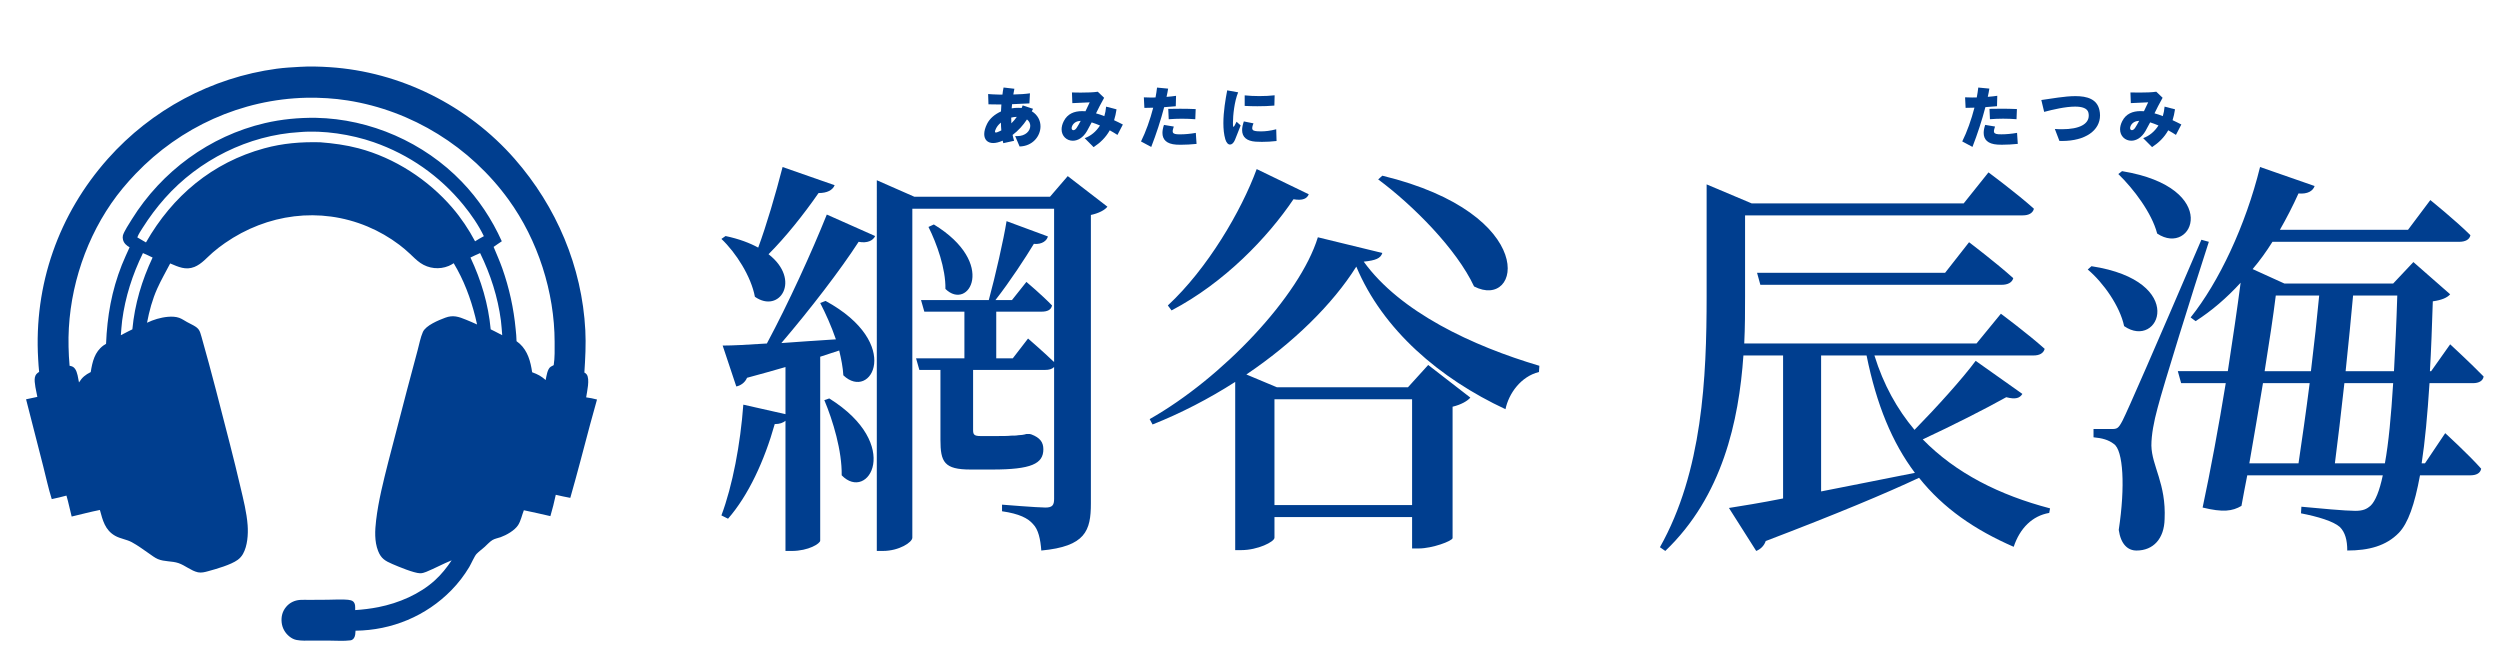 <?xml version="1.0" encoding="UTF-8"?>
<svg id="_レイヤー_1" xmlns="http://www.w3.org/2000/svg" version="1.1" viewBox="0 0 615.58 163.278">
  <!-- Generator: Adobe Illustrator 29.6.1, SVG Export Plug-In . SVG Version: 2.1.1 Build 9)  -->
  <defs>
    <style>
      .st0 {
        fill: #003e8f;
      }
    </style>
  </defs>
  <g>
    <path class="st0" d="M205.521,45.602c-.509,1.221-1.834,1.934-3.971,1.934-3.664,5.291-8.14,10.889-12.313,15.06,8.14,6.31,2.749,14.756-3.358,10.481-.915-4.985-4.679-10.889-8.243-14.247l1.019-.712c3.358.712,6.003,1.731,8.04,2.851,2.033-5.496,4.273-13.129,6.003-19.844l12.822,4.478h0ZM215.491,58.118c-.505,1.12-1.934,1.832-4.07,1.424-4.476,6.92-11.903,16.588-19.029,24.933,4.07-.306,8.649-.611,13.431-.917-1.118-3.256-2.542-6.411-3.863-8.953l1.321-.509c19.232,10.481,11.195,24.829,4.376,18.317-.104-1.934-.509-3.968-1.019-6.107l-4.679,1.528v45.282c0,.712-2.853,2.544-7.022,2.544h-1.528v-32.054c-.613.509-1.424.814-2.646.814-2.546,9.057-6.513,17.604-11.498,23.304l-1.631-.814c2.749-7.326,4.683-17.604,5.395-27.272l10.38,2.341v-11.601c-2.849.814-6.003,1.729-9.465,2.646-.509,1.221-1.627,1.934-2.646,2.136l-3.358-10.073c2.443,0,6.31-.205,10.889-.509,5.291-9.87,11.092-22.591,14.756-31.75l11.903,5.291-0-0ZM204.196,98.111c18.217,11.396,9.568,25.643,3.056,18.927.099-6.005-2.141-13.433-4.277-18.522l1.221-.406ZM272.68,50.893c-.609.814-2.136,1.629-4.07,2.035v71.028c0,6.718-1.321,10.585-12.21,11.601-.203-2.747-.712-5.19-2.037-6.513-1.221-1.424-3.358-2.544-7.631-3.155v-1.627s8.753.712,10.686.712c1.726,0,2.136-.611,2.136-2.136v-32.462c-.509.509-1.221.712-2.24.712h-17.708v14.754c0,1.12.207,1.528,1.834,1.528h3.867c1.424,0,2.952,0,3.664-.101.505,0,1.321,0,1.726-.101.509,0,1.428-.104,2.037-.306h.816l.406.101c2.136.814,2.952,1.934,2.952,3.664,0,3.561-2.952,4.987-12.62,4.987h-5.291c-6.513,0-7.428-1.832-7.428-7.328v-17.197h-5.192l-.811-2.851h11.903v-11.498h-9.87l-.811-2.851h16.685c1.631-6.003,3.664-14.959,4.376-19.434l10.177,3.764c-.203.917-1.321,2.035-3.461,1.832-2.033,3.358-5.801,9.158-9.461,13.839h4.07l3.561-4.476s3.867,3.256,6.31,5.798c-.203,1.12-1.221,1.528-2.546,1.528h-11.191v11.498h4.07l3.764-4.883s3.768,3.256,6.413,5.801v-37.753h-34.907v81c0,1.12-3.254,3.256-7.225,3.256h-1.524V44.38l9.258,4.07h33.379l4.376-5.086,9.767,7.529ZM229.944,55.269c15.671,9.566,8.546,21.471,2.849,15.874.099-4.985-2.136-11.193-4.173-15.263l1.325-.611Z"/>
    <path class="st0" d="M340.373,62.291c-.406,1.323-1.627,1.83-4.579,2.136,8.955,12.415,26.763,20.759,43.249,25.643l-.104,1.528c-4.476,1.118-7.428,5.291-8.243,9.158-16.18-7.531-30.22-19.538-36.732-35.107-5.801,9.26-15.572,18.826-27.069,26.56l7.531,3.153h32.257l4.985-5.494,10.38,8.038c-.712.816-2.24,1.731-4.376,2.24v32.358c-.099.714-4.985,2.544-8.343,2.544h-1.627v-7.734h-33.888v5.088c0,1.019-4.173,3.053-8.14,3.053h-1.528v-41.417c-6.513,4.173-13.431,7.734-20.349,10.481l-.716-1.323c17.811-10.073,36.94-30.222,41.419-44.773,0,0,15.874,3.867,15.874,3.867ZM322.259,47.839c-.406,1.019-1.424,1.629-3.764,1.221-6.31,9.363-16.996,20.556-30.021,27.373l-.915-1.221c9.767-9.055,18.114-23.301,21.877-33.58l12.822,6.206h0ZM313.813,98.313v26.051h33.888v-26.051h-33.888ZM340.373,43.26c38.972,9.465,34.19,33.277,22.589,27.272-4.273-9.158-14.959-19.944-23.608-26.355l1.018-.917Z"/>
  </g>
  <g>
    <path class="st0" d="M497.972,96.991c-.613,1.016-1.627,1.424-3.971.814-5.291,2.952-13.125,6.92-20.556,10.38,8.144,8.345,18.929,13.737,31.346,16.994l-.207,1.12c-4.169.712-7.225,3.766-8.748,8.345-9.568-4.173-17.302-9.465-23.306-16.994-8.243,3.867-20.147,8.852-37.751,15.569-.41,1.219-1.325,2.035-2.343,2.441l-6.716-10.583c3.155-.509,7.734-1.221,13.332-2.341v-35.209h-9.767c-1.122,16.18-5.192,34.702-19.236,48.133l-1.321-.915c10.479-18.623,11.498-41.722,11.498-61.769v-27.576l11.092,4.681h52.205l6.103-7.633s7.022,5.19,11.195,8.955c-.306,1.12-1.325,1.627-2.749,1.627h-68.381v19.946c0,3.563,0,7.531-.203,11.601h57.19l6.003-7.326s6.716,4.985,10.785,8.649c-.306,1.12-1.325,1.627-2.749,1.627h-39.175c2.24,7.225,5.598,13.23,9.87,18.317,5.494-5.596,11.907-12.719,15.058-16.994l11.502,8.142 0-0ZM478.944,67.174l5.9-7.529s6.716,5.086,10.889,8.852c-.306,1.12-1.424,1.629-2.849,1.629h-59.429l-.811-2.952h46.301ZM448.413,121.006c7.125-1.424,15.062-2.952,23.099-4.579-5.594-7.43-9.461-16.791-11.903-28.901h-11.195v33.48Z"/>
    <path class="st0" d="M514.988,65.547c23.91,3.662,16.685,20.757,8.036,14.754-1.018-4.883-5.088-10.684-8.955-13.94l.919-.814 0-0ZM543.887,59.542c-4.07,12.518-11.295,35.718-12.62,40.908-.915,3.358-1.528,6.614-1.528,9.26.104,5.088,3.664,9.363,3.258,18.114-.104,4.784-2.749,7.734-6.918,7.734-2.141,0-3.867-1.526-4.376-5.088,1.627-10.684,1.118-19.639-1.221-21.165-1.325-1.019-2.849-1.424-4.989-1.629v-2.035h4.376c1.424,0,1.731-.101,2.749-2.035,1.289-2.51,7.767-17.367,19.434-44.57l1.834.507h-0ZM522.515,42.142c24.73,4.07,17.505,21.267,8.649,15.365-1.321-5.088-5.796-10.99-9.564-14.652,0,0,.915-.712.915-.712ZM598.224,94.345c-.505,7.835-1.118,14.45-1.934,19.741h.816l4.985-7.428s5.701,5.19,8.856,8.75c-.203,1.12-1.221,1.629-2.646,1.629h-12.417c-1.321,7.225-2.952,11.804-5.188,14.143-3.155,3.256-7.432,4.376-12.723,4.376,0-2.544-.505-4.478-1.83-5.801-1.627-1.424-5.395-2.544-9.564-3.358l.099-1.627c4.277.406,10.889,1.016,13.228,1.016,1.934,0,2.853-.408,3.867-1.323,1.122-1.12,2.136-3.561,2.952-7.428h-33.375c-.509,2.646-1.018,5.19-1.428,7.529-2.236,1.323-4.579,1.629-9.564.408,1.934-9.057,3.971-20.047,5.697-30.63h-10.988l-.816-2.952h12.313c1.221-7.937,2.343-15.569,3.155-21.776-3.457,3.766-7.121,6.92-11.092,9.463l-1.221-.915c6.923-8.649,13.535-22.591,17.095-37.041l13.435,4.681c-.41,1.221-1.731,2.035-3.971,1.832-1.424,3.155-2.952,6.105-4.579,8.955h31.545l5.498-7.326s6.306,5.086,9.87,8.649c-.203,1.12-1.325,1.627-2.749,1.627h-45.994c-1.528,2.443-3.155,4.683-4.885,6.718l7.838,3.561h26.763l4.985-5.291,9.055,7.937c-.712.814-2.033,1.424-4.273,1.731-.203,6.31-.406,12.007-.712,17.197h.306l4.679-6.614s5.192,4.784,8.243,7.937c-.203,1.12-1.221,1.629-2.646,1.629h-10.686 0ZM557.215,94.345c-1.118,6.614-2.236,13.431-3.358,19.741h12.11c.816-5.494,1.834-12.516,2.749-19.741h-11.502ZM560.37,72.772c-.609,4.985-1.627,11.601-2.745,18.621h11.398c.812-6.614,1.524-13.228,2.033-18.621h-10.686ZM587.236,114.086c.915-4.985,1.528-11.601,2.037-19.741h-12.011c-.812,7.225-1.627,14.348-2.339,19.741h12.313ZM579.402,72.772c-.509,5.494-1.122,12.007-1.834,18.621h11.907c.302-5.596.609-11.804.812-18.621h-10.885Z"/>
  </g>
  <path class="st0" d="M144.467,92.206c-.153-.219-.343-.354-.576-.477.226-3.465.414-6.915.235-10.388-.805-15.659-7.101-30.462-17.404-42.222-11.514-13.142-28.137-21.459-45.582-22.583-2.413-.156-4.944-.227-7.359-.076-1.892.11-3.792.211-5.671.465-16.01,2.166-30.805,10.09-41.541,22.161-12.159,13.672-18.26,31.063-17.172,49.34.062,1.048.125,2.097.239,3.141-.57.376-.907.67-1.05,1.378-.238,1.172.389,3.569.61,4.782l-2.776.592,4.233,16.539c.685,2.66,1.257,5.421,2.091,8.037,1.203-.276,2.433-.515,3.618-.862.511,1.705.83,3.443,1.285,5.159,2.309-.543,4.625-1.162,6.949-1.625.694,2.56,1.263,4.939,3.725,6.348,1.305.748,2.831.886,4.139,1.593,1.447.782,2.864,1.834,4.219,2.77.703.486,1.408,1.047,2.197,1.386,1.573.676,3.44.439,5.066.988,1.646.556,3.104,1.896,4.794,2.265.839.183,1.724-.052,2.533-.275,2.025-.559,5.593-1.561,7.274-2.796.526-.387.959-.876,1.281-1.444,1.121-1.976,1.312-4.837,1.153-7.053-.226-3.146-1.041-6.313-1.76-9.377-.836-3.56-1.7-7.111-2.613-10.652-2.272-8.811-4.495-17.643-6.988-26.395-.434-1.522-.573-2.023-2.006-2.817-.517-.287-1.054-.537-1.572-.821-.628-.345-1.25-.793-1.926-1.031-1.606-.564-3.85-.191-5.442.266-.853.245-1.666.569-2.467.948.556-2.906,1.313-5.751,2.533-8.455.95-2.106,2.106-4.101,3.169-6.149,1.991.838,3.809,1.727,5.967.861,1.787-.717,3.116-2.349,4.547-3.584.946-.816,1.951-1.586,2.977-2.298,10.383-7.206,23.363-8.979,35.114-4.067,2.762,1.155,5.421,2.687,7.808,4.493.902.682,1.752,1.408,2.578,2.179.849.793,1.668,1.644,2.628,2.304,2.029,1.396,4.662,1.677,6.938.74.445-.183.852-.416,1.253-.682,2.474,4.117,4.155,8.57,5.321,13.224.147.62.299,1.239.435,1.861-.888-.411-1.786-.792-2.691-1.163-1.833-.753-3.19-1.231-5.141-.505-1.647.612-4.786,1.893-5.512,3.519-.591,1.322-.908,3.074-1.292,4.482l-2.606,9.765-4.63,17.783c-1.189,4.717-2.419,9.516-2.988,14.354-.291,2.477-.435,5.172.494,7.536.728,1.854,1.732,2.449,3.499,3.208,1.561.671,5.299,2.239,6.82,2.279.531.014,1.041-.148,1.527-.346,2.12-.864,4.132-1.984,6.261-2.837-1.195,1.793-2.498,3.434-4.095,4.893-3.77,3.446-8.942,5.636-13.916,6.627-1.887.376-3.827.607-5.746.734.003-.728.099-1.553-.477-2.105-.305-.293-.85-.383-1.254-.431-1.349-.161-3.652-.017-5.103-.011l-4.496.029c-.741.005-1.497-.042-2.235.011-1.344.096-2.552.665-3.424,1.702-.931,1.107-1.262,2.403-1.116,3.829.141,1.382.838,2.625,1.923,3.488.523.416,1.096.723,1.757.848,1.183.223,2.415.156,3.614.156l4.358-.004c1.663-.002,3.688.161,5.31-.065.368-.051.653-.274.857-.58.338-.504.33-1.205.379-1.793,8.911-.097,17.376-3.6,23.609-9.98,1.688-1.727,3.144-3.623,4.384-5.696.445-.744,1.326-2.746,1.786-3.216.593-.607,1.326-1.142,1.965-1.706.63-.555,1.25-1.285,1.965-1.723.578-.353,1.378-.477,2.02-.708,1.43-.516,3.434-1.646,4.285-2.948.677-1.037.969-2.52,1.426-3.681,2.174.485,4.372.915,6.534,1.447.511-1.723.956-3.495,1.326-5.253,1.186.26,2.377.558,3.574.755,1.716-5.991,3.273-12.036,4.877-18.057.548-2.058,1.155-4.101,1.702-6.159-.864-.223-1.786-.425-2.672-.532.214-1.432.957-4.468.14-5.638ZM32.594,81.091c-.362.169-.717.355-1.074.534l-1.765.913c.109-1.196.163-2.396.319-3.587.763-5.822,2.549-11.368,5.125-16.633.8.311,1.59.74,2.375,1.096-2.653,5.636-4.398,11.463-4.981,17.678ZM111.402,51.18c-5.964-6.949-14.233-12.313-23.11-14.661-3.106-.821-6.264-1.241-9.461-1.488-4.723-.114-9.175.239-13.747,1.488-12.807,3.499-22.612,11.736-29.141,23.176l-2.132-1.241c.302-.82.851-1.622,1.318-2.36,1.633-2.581,3.446-5.013,5.476-7.297,8.362-9.412,20.561-15.529,33.161-16.264,5.825-.514,12.762.564,18.268,2.488,8.687,3.035,16.207,8.276,22.037,15.397,1.922,2.348,3.754,4.999,5.07,7.736-.739.403-1.454.806-2.162,1.263-1.541-2.908-3.432-5.737-5.577-8.236ZM121.898,81.625c-.357-.179-.712-.365-1.074-.534-.583-6.215-2.328-12.042-4.981-17.678.785-.355,1.575-.785,2.375-1.096,2.576,5.265,4.362,10.811,5.126,16.633.156,1.192.21,2.391.319,3.587l-1.765-.913 0.0 0ZM136.339,89.907c-.241.122-.488.243-.718.385-.852.526-1.066,2.363-1.264,3.284-1.132-.99-1.922-1.397-3.326-1.916-.051-.327-.105-.654-.163-.979-.473-2.646-1.412-5.09-3.68-6.668-.006-.984-.125-1.993-.216-2.973-.476-5.091-1.589-10.155-3.296-14.976-.633-1.788-1.412-3.514-2.133-5.267.687-.444,1.314-.962,2.017-1.387-2.44-5.43-5.722-10.373-9.854-14.666-9.299-9.664-22.523-15.479-35.927-15.733-4.221-.049-8.437.342-12.55,1.303-13.591,3.175-25.419,11.866-32.768,23.687-.562.904-1.983,3.077-2.202,3.995-.079.331-.056.72.03,1.048.231.882.864,1.414,1.618,1.848-.641,1.447-1.327,2.875-1.909,4.348-2.517,6.375-3.601,12.595-3.884,19.418-.223.124-.438.256-.643.407-2.173,1.596-2.731,4.021-3.13,6.551-1.344.687-2.074,1.267-2.892,2.553-.217-1.021-.357-2.487-.969-3.346-.357-.5-.758-.655-1.346-.757-.147-1.548-.216-3.109-.254-4.664-.303-12.384,3.482-25.102,10.512-35.313,1.801-2.615,3.818-5.007,6.01-7.3,11.022-11.528,26.092-18.358,42.067-18.719,3.382-.057,6.781.14,10.125.667,15.888,2.503,30.207,11.422,39.637,24.432,7.216,9.957,11.317,22.747,11.336,35.028.003,1.861.064,3.877-.226,5.71l0-0Z"/>
  <g>
    <path class="st0" d="M251.055,36.068l-1.089-2.566c.162.015.326.015.488.015,2.095,0,3.231-1.299,3.231-2.533,0-.586-.274-1.17-.812-1.576-.957,1.445-2.112,2.745-3.54,3.816.099.488.228.975.373,1.445l-2.663.586c-.049-.195-.096-.406-.145-.617-.894.389-1.689.584-2.339.584-1.396,0-2.208-.845-2.208-2.209,0-.714.228-1.576.697-2.516.666-1.349,1.933-2.372,3.428-3.054.033-.569.066-1.137.096-1.722h-.908c-.812,0-1.593-.015-2.273-.032l-.082-2.534c.666.066,1.544.097,2.518.13.324,0,.666.016,1.006.016.066-.617.162-1.203.277-1.754l2.663.309c-.082.454-.178.926-.261,1.412,1.577-.033,3.072-.13,4.094-.292l-.132,2.485c-1.185.064-2.696.147-4.27.195-.033.341-.066.683-.099,1.023.538-.097,1.072-.13,1.61-.13.291,0,.584.016.858.033.082-.211.165-.422.244-.633l2.55.845c-.099.211-.195.406-.31.601,1.478.91,2.145,2.306,2.145,3.72,0,2.435-1.964,4.888-5.147,4.953h-0ZM246.492,31.163c-.016-.325-.016-.65-.033-.975-.617.488-1.105,1.105-1.379,1.852-.148.389-.099.601.145.601.082,0,.195-.033.324-.081.343-.13.683-.277,1.009-.455-.016-.309-.049-.617-.066-.942h-0ZM248.993,28.954c0,.455.016.926.033,1.414.485-.472.941-1.008,1.347-1.592-.455,0-.924.064-1.379.178l-0-0Z"/>
    <path class="st0" d="M275.156,33.225c-.57-.373-1.22-.762-1.9-1.137-1.006,1.803-2.389,3.102-3.979,4.141l-2.194-2.208c1.495-.536,2.811-1.608,3.768-3.118-.68-.293-1.379-.553-2.046-.764-.357.681-.713,1.364-1.152,2.127-.96,1.673-2.29,2.389-3.491,2.389-1.495,0-2.762-1.122-2.762-2.81,0-.602.162-1.283.535-2.014.91-1.803,2.55-2.468,4.53-2.468.261,0,.538.016.812.032.343-.698.683-1.445,1.042-2.193-1.528.066-2.811.114-4.273.196l-.096-2.631c.664.016,1.396.033,2.125.033,1.593,0,3.2-.049,4.24-.211l1.558,1.493c-.845,1.511-1.462,2.729-1.996,3.833.666.18,1.349.406,2.046.683.211-.699.373-1.495.439-2.339l2.567.666c-.148.974-.343,1.868-.601,2.679.762.341,1.475.714,2.158,1.056l-1.33,2.566 0-0ZM264.03,30.952c-.112.228-.162.422-.162.601,0,.309.178.503.439.503.244,0,.535-.178.795-.568.324-.503.666-1.089,1.006-1.737-.924.048-1.673.406-2.079,1.201Z"/>
    <path class="st0" d="M289.512,26.161c-.795.081-1.802.163-2.858.228-.828,3.199-1.966,6.659-3.184,9.793l-2.518-1.348c1.171-2.339,2.26-5.408,3.006-8.315-.812.032-1.574.048-2.177.048l-.129-2.598c.455.033,1.056.049,1.722.049.357,0,.746,0,1.152-.016.162-.861.293-1.673.373-2.437l2.729.261c-.096.65-.228,1.331-.389,2.029.878-.064,1.706-.162,2.339-.259l-.066,2.566ZM290.699,35.645c-.409,0-.765-.016-1.072-.033-2.422-.162-3.395-1.267-3.395-2.89,0-.584.129-1.251.373-1.965l2.422.406c-.132.439-.277.845-.277,1.153,0,.422.261.698,1.119.747.228.016.472.016.749.016,1.089,0,2.468-.114,3.831-.358l.181,2.712c-1.187.13-2.729.211-3.93.211h0ZM294.319,29.36c-1.039-.081-2.161-.129-3.313-.129-1.056,0-2.145.048-3.231.129l-.115-2.549c.99-.016,1.933-.033,2.907-.033,1.185,0,2.422.016,3.85.081l-.099,2.501Z"/>
    <path class="st0" d="M304.096,34.428c-.326.779-.782,1.168-1.218,1.168-.472,0-.91-.437-1.171-1.315-.34-1.17-.472-2.534-.472-3.963,0-2.826.521-5.895.943-8.071l2.696.487c-.941,2.257-1.283,5.7-1.283,7.52,0,.244,0,.454.016.633.016.195.033.34.115.34.112,0,.324-.309.762-1.251l1.006.91c-.601,1.478-1.039,2.712-1.396,3.54h-0ZM310.705,34.931c-.601,0-1.138-.016-1.56-.049-2.142-.162-3.296-1.104-3.296-2.858,0-.617.148-1.316.422-2.128l2.372.472c-.211.52-.31.893-.31,1.153,0,.633.505.731,1.234.795.293.033.603.033.927.033,1.105,0,2.323-.147,3.752-.52l.082,2.89c-1.155.145-2.501.211-3.623.211ZM313.791,25.999c-1.267.114-2.745.162-4.19.162-1.089,0-2.142-.032-3.118-.081v-2.598c1.072.114,2.339.178,3.606.178,1.347,0,2.679-.064,3.768-.195,0,0-.066,2.534-.066,2.534Z"/>
  </g>
  <g>
    <path class="st0" d="M491.726,26.153c-.795.081-1.802.163-2.858.228-.828,3.199-1.966,6.659-3.184,9.793l-2.518-1.348c1.171-2.339,2.26-5.408,3.006-8.315-.812.032-1.574.048-2.177.048l-.129-2.598c.455.033,1.056.049,1.722.049.357,0,.746,0,1.152-.016.162-.861.293-1.673.373-2.437l2.729.261c-.096.65-.228,1.331-.389,2.029.878-.064,1.706-.162,2.339-.259l-.066,2.566ZM492.913,35.638c-.409,0-.765-.016-1.072-.033-2.422-.162-3.395-1.267-3.395-2.89,0-.584.129-1.251.373-1.965l2.422.406c-.132.439-.277.845-.277,1.153,0,.422.261.698,1.119.747.228.016.472.016.749.016,1.089,0,2.468-.114,3.831-.358l.181,2.712c-1.187.13-2.729.211-3.93.211l0-0ZM496.533,29.352c-1.039-.081-2.161-.129-3.313-.129-1.056,0-2.145.048-3.231.129l-.115-2.549c.99-.016,1.933-.033,2.907-.033,1.185,0,2.422.016,3.85.081l-.099,2.501Z"/>
    <path class="st0" d="M507.706,34.712c-.211,0-.406-.016-.617-.016l-1.122-2.94c.617.049,1.204.066,1.755.066,4.385,0,6.593-1.316,6.593-3.346,0-.244-.016-.487-.08-.731-.261-1.104-1.577-1.495-3.283-1.495-2.369,0-5.488.731-7.616,1.3l-.699-2.923c2.6-.341,5.718-.958,8.397-.958,2.923,0,5.326.747,5.913,3.443.096.439.145.878.145,1.3,0,3.653-3.524,6.301-9.387,6.301Z"/>
    <path class="st0" d="M535.788,33.218c-.57-.373-1.22-.762-1.901-1.137-1.006,1.803-2.389,3.102-3.979,4.141l-2.194-2.208c1.495-.536,2.811-1.608,3.768-3.118-.68-.293-1.379-.553-2.046-.764-.357.681-.713,1.364-1.152,2.127-.96,1.673-2.29,2.389-3.491,2.389-1.495,0-2.762-1.122-2.762-2.81,0-.602.162-1.283.535-2.014.91-1.803,2.55-2.468,4.53-2.468.261,0,.538.016.812.032.343-.698.683-1.445,1.042-2.193-1.528.066-2.811.114-4.273.196l-.096-2.631c.664.016,1.396.033,2.125.033,1.593,0,3.2-.049,4.24-.211l1.558,1.493c-.845,1.511-1.462,2.729-1.996,3.833.666.18,1.349.406,2.046.683.211-.699.373-1.495.439-2.339l2.567.666c-.148.974-.343,1.868-.601,2.679.762.341,1.475.714,2.158,1.056,0,0-1.33,2.566-1.33,2.566ZM524.662,30.944c-.112.228-.162.422-.162.601,0,.309.178.503.439.503.244,0,.535-.178.795-.568.324-.503.666-1.089,1.006-1.737-.924.048-1.673.406-2.079,1.201Z"/>
  </g>
</svg>